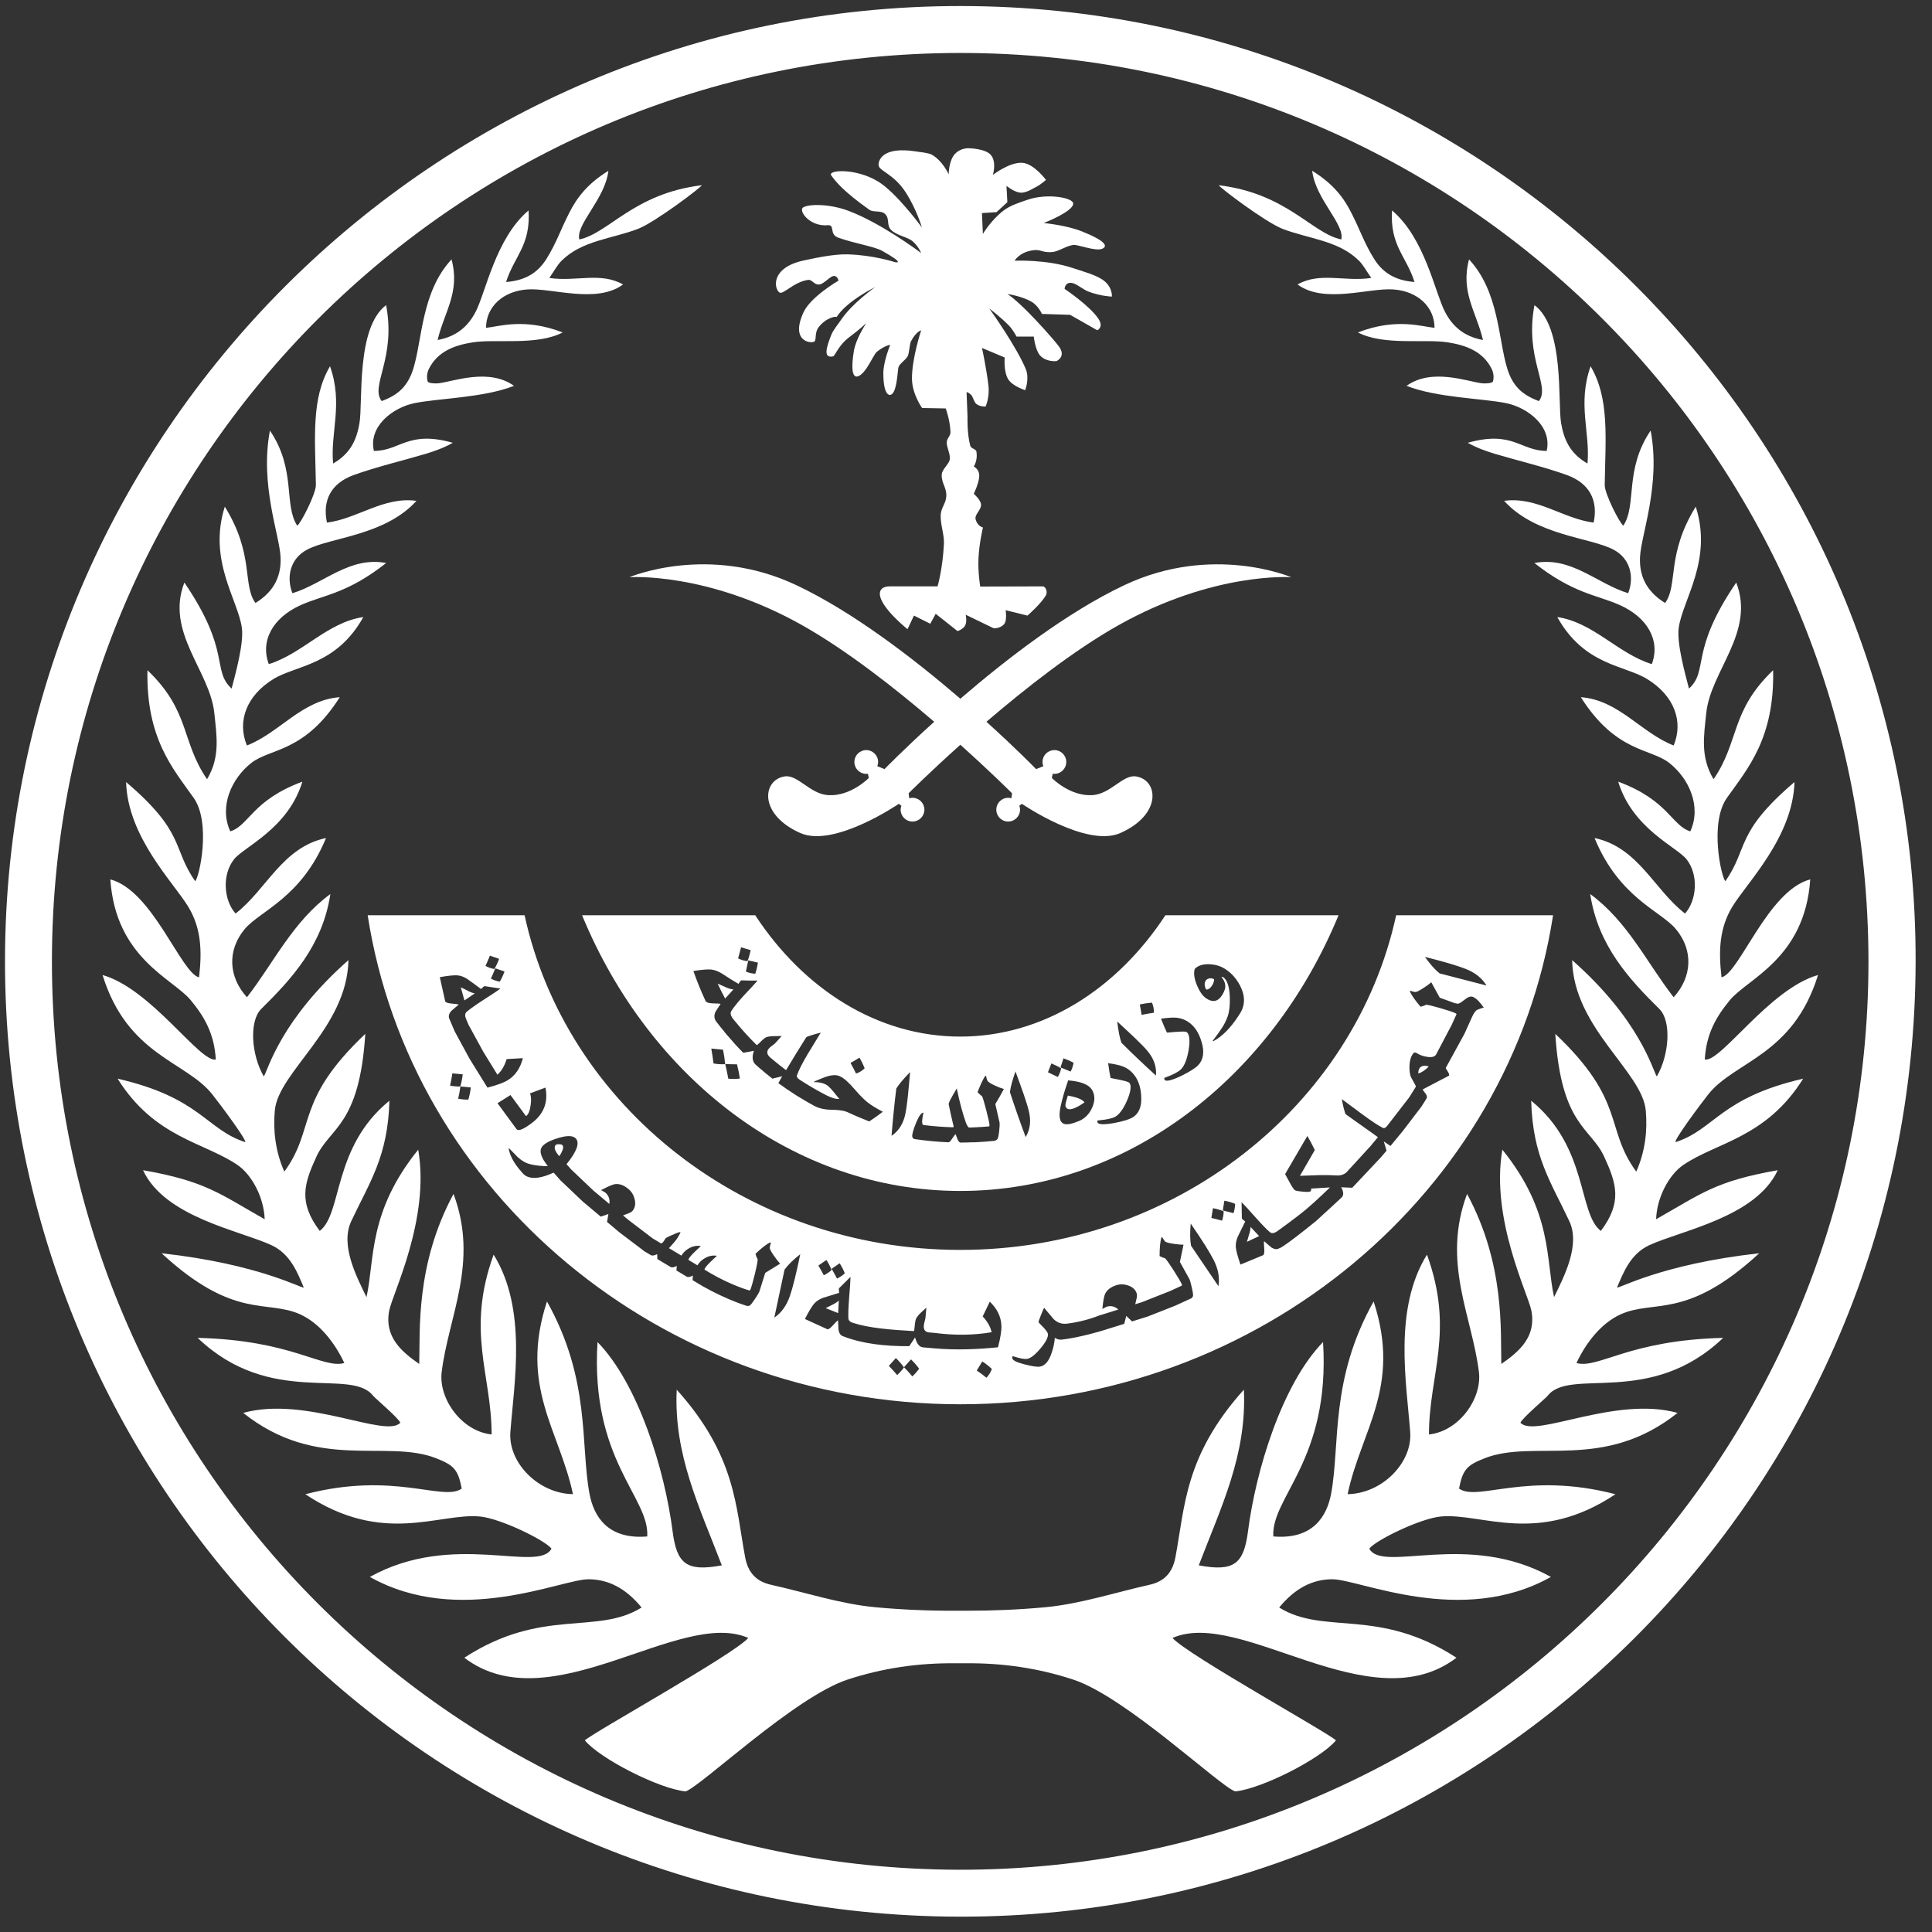 <svg width="80" height="80" viewBox="0 0 80 80" fill="none" xmlns="http://www.w3.org/2000/svg">
<rect x="0" y="0" width="80" height="80" fill="#333333" stroke="none"/>
<path d="M39.811 0.25C17.998 0.222 0.214 17.981 0.207 39.797C0.2 61.638 17.866 79.326 39.73 79.365C61.556 79.403 79.271 61.713 79.322 39.828C79.374 18.037 61.644 0.278 39.811 0.25ZM39.734 77.422C18.954 77.391 2.138 60.556 2.15 39.791C2.161 19.016 18.991 2.196 39.765 2.193C60.541 2.193 77.349 19 77.369 39.791C77.389 60.532 60.468 77.453 39.734 77.422Z" fill="white"/>
<path d="M70.739 45.312C71.827 43.94 74.248 43.71 75.281 40.373C73.266 40.945 71.258 43.998 70.591 43.873C70.654 42.801 71.064 42.103 71.625 41.42C72.358 40.523 74.737 39.693 74.958 36.414C73.207 36.87 72.03 40.298 71.285 40.469C71.148 39.316 71.215 38.403 71.729 37.55C72.338 36.544 74.237 34.672 74.306 32.383C71.834 34.488 72.412 35.101 71.445 36.488C71.27 36.321 70.778 34.067 71.508 33.038C72.37 31.822 73.48 30.574 73.422 27.752C71.64 29.456 72.037 30.691 70.954 32.266C70.396 31.334 70.559 30.457 70.65 29.545C70.825 27.779 72.693 26.188 71.894 24.122C69.941 26.983 70.771 27.744 69.937 28.513C69.77 27.877 69.425 26.629 69.512 26.001C69.668 24.84 70.927 23.202 70.218 20.98C68.987 22.965 69.497 24.224 68.948 24.968C68.125 24.461 67.875 23.787 67.91 23.061C67.953 22.14 68.775 20.075 68.35 17.829C67.251 19.451 67.789 20.902 67.219 21.767C67.072 21.674 66.439 20.441 66.448 20.079C66.478 18.126 66.651 16.5 65.863 15.166C65.31 16.729 65.854 17.907 65.734 19.193C64.982 18.764 64.752 18.159 64.642 17.52C64.495 16.655 64.79 13.571 63.539 12.635C63.119 14.846 64.213 15.977 63.723 16.608C63.036 16.354 62.639 15.996 62.41 15.255C62.039 14.05 62.074 12.078 60.83 10.741C60.468 12.098 61.127 12.901 61.407 14.078C60.581 13.931 60.124 13.47 59.836 12.917C59.419 12.121 59.001 9.856 57.64 8.714C57.551 10.173 58.232 10.604 58.572 11.677C57.688 11.61 57.211 11.222 56.892 10.71C56.476 10.036 56.327 9.54 55.965 8.831C55.646 8.192 55.213 7.615 54.335 7.073C54.472 8.246 55.692 9.284 55.54 9.915C54.32 9.661 53.282 8.008 50.468 7.67C50.468 7.739 52.382 9.191 53.104 9.475C54.183 9.891 55.423 9.954 56.27 10.793C56.456 10.979 56.582 11.226 56.781 11.51C55.669 11.674 54.657 11.252 53.728 11.779C54.827 12.593 56.684 11.911 57.693 11.985C58.703 12.054 59.401 12.71 59.401 13.575C58.874 13.525 57.81 13.151 56.228 13.766C57.307 14.323 58.976 14.024 59.951 14.176C60.684 14.293 61.397 14.535 61.767 15.275C61.846 15.427 61.869 15.645 61.818 15.797C61.794 15.867 61.517 15.89 61.362 15.871C60.754 15.797 59.284 15.227 58.243 15.977C59.511 16.475 61.377 16.491 62.368 16.694C63.261 16.878 64.278 17.654 64.045 18.671C62.957 18.675 62.649 17.808 60.777 18.335C61.148 18.545 61.533 18.682 61.923 18.799C62.91 19.091 63.919 19.325 64.886 19.672C65.818 20.012 66.184 20.721 65.989 21.64C64.722 21.48 63.647 20.552 62.282 20.739C63.595 22.185 65.84 22.247 66.811 22.759C67.517 23.133 67.676 23.897 67.42 24.564C66.126 24.17 65.062 23.023 63.536 23.313C65.147 24.583 66.124 24.631 67.065 25.051C68.23 25.569 68.761 26.533 68.398 27.5C66.991 27.064 65.984 25.773 64.484 25.551C65.602 27.563 67.283 27.543 68.211 28.121C69.318 28.804 69.719 29.864 69.303 30.869C67.951 30.343 67.03 28.986 65.459 28.869C66.909 31.162 68.343 30.982 69.115 31.587C69.945 32.237 70.463 33.399 69.992 34.425C69.212 34.183 69.088 33.138 67.006 32.367C67.602 34.324 69.435 35.065 69.841 35.587C70.339 36.222 70.265 37.275 69.774 37.828C68.491 36.838 67.84 35.084 66.027 34.701C67.045 37.173 68.749 37.711 69.384 38.459C70.136 39.352 70.062 40.463 69.302 41.294C68.19 39.863 67.403 38.162 65.847 37.02C66.17 39.161 67.473 40.557 68.712 41.78C69.215 42.278 69.126 43.678 68.604 44.575C68.42 44.274 67.902 42.228 65.099 39.757C65.154 42.568 68.012 44.384 68.148 45.988C68.218 46.787 68.137 47.656 67.754 48.514C66.432 46.709 67.353 45.606 64.401 42.81C64.644 46.627 65.871 46.678 66.428 47.901C66.939 49.013 67.18 49.785 66.287 50.97C65.336 50.241 65.769 47.504 63.403 45.578C63.465 47.89 64.218 48.939 64.982 50.565C65.442 51.547 64.783 52.825 64.351 53.711C64.004 52.144 64.293 50.183 62.21 47.606C61.712 50.467 63.279 53.575 63.411 54.272C63.621 55.36 62.897 55.972 62.167 56.479C62.128 55.118 62.327 52.365 60.748 49.438C59.688 52.268 60.958 54.502 61.24 56.821C61.368 57.92 60.414 59.266 59.17 59.398C59.17 56.915 60.242 55.133 59.088 51.952C57.688 54.206 58.242 57.277 58.394 59.301C58.487 60.575 57.224 61.847 55.802 61.87C56.359 59.231 58.036 57.419 56.879 53.891C55.065 57.126 55.498 59.789 55.121 61.84C54.954 62.752 54.392 63.762 52.726 63.621C52.625 61.996 55.089 60.464 54.785 55.571C53.093 57.309 52.002 60.869 51.678 63.403C51.502 64.755 51.108 65.091 49.638 64.818C50.559 62.408 51.634 60.241 51.506 57.543C49.046 60.28 49.066 62.4 48.672 64.482C48.55 65.126 48.208 65.488 47.592 65.624C46.158 65.945 44.738 66.415 43.284 66.552C42.181 66.654 41.078 66.7 39.982 66.697H39.546C38.45 66.701 37.346 66.654 36.243 66.552C34.789 66.415 33.37 65.943 31.935 65.624C31.319 65.488 30.975 65.126 30.855 64.482C30.461 62.4 30.481 60.28 28.021 57.543C27.893 60.241 28.968 62.408 29.889 64.818C28.419 65.091 28.025 64.755 27.85 63.403C27.527 60.869 26.434 57.309 24.742 55.571C24.439 60.464 26.902 61.996 26.801 63.621C25.136 63.762 24.575 62.752 24.407 61.84C24.028 59.789 24.461 57.126 22.649 53.891C21.491 57.419 23.167 59.232 23.725 61.87C22.302 61.847 21.04 60.577 21.133 59.301C21.285 57.277 21.84 54.206 20.44 51.952C19.286 55.133 20.357 56.915 20.357 59.398C19.114 59.266 18.158 57.92 18.288 56.821C18.569 54.502 19.839 52.268 18.779 49.438C17.2 52.365 17.399 55.118 17.36 56.479C16.631 55.972 15.906 55.36 16.116 54.272C16.248 53.575 17.815 50.467 17.317 47.606C15.235 50.183 15.523 52.144 15.176 53.711C14.743 52.827 14.084 51.548 14.545 50.565C15.31 48.939 16.062 47.89 16.125 45.578C13.758 47.504 14.191 50.241 13.24 50.97C12.347 49.785 12.589 49.013 13.099 47.901C13.656 46.677 14.885 46.627 15.126 42.81C12.174 45.606 13.095 46.709 11.773 48.514C11.392 47.656 11.309 46.787 11.379 45.988C11.515 44.386 14.374 42.568 14.428 39.757C11.626 42.23 11.106 44.276 10.924 44.575C10.401 43.678 10.312 42.278 10.815 41.78C12.055 40.555 13.357 39.16 13.68 37.02C12.124 38.162 11.337 39.862 10.226 41.294C9.465 40.463 9.391 39.352 10.143 38.459C10.779 37.711 12.482 37.172 13.5 34.701C11.688 35.083 11.036 36.838 9.754 37.828C9.262 37.275 9.188 36.222 9.687 35.587C10.092 35.065 11.925 34.324 12.521 32.367C10.439 33.138 10.315 34.183 9.535 34.425C9.063 33.4 9.582 32.239 10.412 31.587C11.184 30.982 12.619 31.162 14.069 28.869C12.498 28.986 11.577 30.343 10.224 30.869C9.808 29.864 10.209 28.804 11.316 28.121C12.244 27.544 13.924 27.564 15.044 25.551C13.542 25.774 12.537 27.064 11.13 27.5C10.768 26.533 11.297 25.571 12.463 25.051C13.403 24.631 14.381 24.583 15.991 23.313C14.467 23.025 13.403 24.171 12.107 24.564C11.85 23.897 12.01 23.133 12.716 22.759C13.687 22.247 15.932 22.186 17.246 20.739C15.881 20.552 14.806 21.48 13.538 21.64C13.343 20.72 13.709 20.011 14.641 19.672C15.608 19.325 16.618 19.091 17.604 18.799C17.994 18.682 18.38 18.545 18.75 18.335C16.879 17.808 16.57 18.675 15.482 18.671C15.248 17.652 16.267 16.877 17.159 16.694C18.15 16.491 20.018 16.475 21.284 15.977C20.243 15.229 18.772 15.797 18.165 15.871C18.009 15.89 17.732 15.867 17.71 15.797C17.659 15.645 17.682 15.427 17.76 15.275C18.13 14.534 18.843 14.293 19.576 14.176C20.551 14.024 22.22 14.323 23.299 13.766C21.717 13.151 20.653 13.524 20.126 13.575C20.126 12.71 20.824 12.054 21.834 11.985C22.844 11.911 24.699 12.593 25.799 11.779C24.872 11.252 23.858 11.673 22.746 11.51C22.945 11.226 23.069 10.979 23.257 10.793C24.103 9.954 25.343 9.891 26.423 9.475C27.145 9.191 29.059 7.739 29.059 7.67C26.244 8.009 25.207 9.661 23.987 9.915C23.835 9.284 25.056 8.246 25.192 7.073C24.315 7.615 23.883 8.192 23.562 8.831C23.2 9.54 23.051 10.036 22.635 10.71C22.314 11.222 21.84 11.611 20.955 11.677C21.295 10.604 21.976 10.173 21.887 8.714C20.526 9.856 20.11 12.121 19.692 12.917C19.403 13.47 18.947 13.931 18.12 14.078C18.402 12.901 19.061 12.098 18.697 10.741C17.453 12.078 17.488 14.05 17.118 15.255C16.888 15.996 16.489 16.354 15.804 16.608C15.312 15.977 16.409 14.846 15.988 12.635C14.737 13.571 15.033 16.655 14.885 17.52C14.776 18.159 14.545 18.764 13.793 19.193C13.672 17.906 14.218 16.729 13.665 15.166C12.878 16.499 13.049 18.125 13.08 20.079C13.088 20.441 12.456 21.674 12.308 21.767C11.738 20.902 12.277 19.451 11.177 17.829C10.752 20.075 11.574 22.142 11.617 23.061C11.652 23.787 11.403 24.461 10.579 24.968C10.029 24.223 10.54 22.963 9.309 20.98C8.6 23.202 9.859 24.84 10.015 26.001C10.102 26.629 9.758 27.876 9.591 28.513C8.756 27.745 9.586 26.985 7.634 24.122C6.834 26.188 8.702 27.779 8.877 29.545C8.967 30.457 9.131 31.334 8.574 32.266C7.49 30.691 7.887 29.456 6.106 27.752C6.047 30.574 7.159 31.822 8.019 33.038C8.748 34.067 8.258 36.321 8.082 36.488C7.115 35.101 7.692 34.488 5.221 32.383C5.291 34.672 7.189 36.542 7.798 37.55C8.312 38.403 8.379 39.316 8.242 40.469C7.497 40.298 6.32 36.871 4.569 36.414C4.792 39.693 7.17 40.523 7.902 41.42C8.464 42.103 8.873 42.801 8.936 43.873C8.269 43.998 6.262 40.945 4.246 40.373C5.28 43.71 7.7 43.94 8.788 45.312C9.104 45.709 10.231 47.219 10.153 47.293C8.535 46.77 8.305 45.453 4.87 44.666C6.406 47.121 8.453 47.293 9.837 48.241C10.429 48.647 10.929 49.583 10.96 50.486C9.096 49.434 8.519 48.911 5.923 48.456C6.827 50.404 9.919 50.948 11.248 51.563C12.02 51.925 12.316 52.686 12.577 53.31C12.53 53.384 10.752 52.343 6.691 51.895C9.708 54.682 11.045 53.793 12.438 54.428C13.218 54.788 13.844 55.564 14.258 56.44C13.337 56.689 12.098 55.492 8.184 55.399C11.209 58.292 14.523 56.604 15.45 57.796C15.524 57.89 16.495 58.713 16.577 58.911C15.981 59.574 12.667 57.784 10.071 58.505C13.14 60.946 15.981 59.574 18.051 60.38C18.776 60.664 18.967 60.836 19.119 61.639C18.348 62.19 16.324 60.911 12.644 61.873C15.856 64.014 18.164 62.641 19.864 62.794C20.727 62.872 22.589 63.788 22.835 64.127C22.285 65.152 18.765 63.379 15.315 65.297C19.019 67.375 23.234 65.394 24.367 65.394C25.178 65.394 25.911 65.761 26.567 66.564C24.699 67.726 22.462 66.541 19.226 68.643C22.785 71.356 28.138 66.577 30.985 67.824C30.381 68.513 24.553 71.742 24.217 72.065C24.845 72.825 27.293 74.072 28.389 74.178C29.02 73.975 32.911 70.264 35.098 69.547C36.561 69.067 38.045 68.857 39.55 68.873H39.986C41.49 68.857 42.976 69.067 44.437 69.547C46.624 70.264 50.516 73.976 51.147 74.178C52.242 74.072 54.69 72.825 55.319 72.065C54.983 71.742 49.155 68.513 48.55 67.824C51.396 66.576 56.749 71.356 60.309 68.643C57.074 66.541 54.835 67.726 52.969 66.564C53.623 65.761 54.356 65.394 55.168 65.394C56.302 65.394 60.517 67.375 64.22 65.297C60.77 63.379 57.25 65.152 56.7 64.127C56.945 63.787 58.809 62.872 59.671 62.794C61.37 62.642 63.678 64.014 66.892 61.873C63.212 60.911 61.188 62.19 60.416 61.639C60.568 60.836 60.759 60.664 61.485 60.38C63.555 59.574 66.397 60.946 69.465 58.505C66.868 57.784 63.555 59.574 62.958 58.911C63.041 58.712 64.011 57.89 64.085 57.796C65.013 56.604 68.326 58.291 71.352 55.399C67.438 55.492 66.198 56.689 65.278 56.44C65.691 55.562 66.318 54.786 67.098 54.428C68.49 53.793 69.827 54.682 72.845 51.895C68.783 52.343 67.005 53.384 66.959 53.31C67.221 52.686 67.516 51.925 68.287 51.563C69.616 50.948 72.709 50.406 73.612 48.456C71.016 48.911 70.439 49.435 68.576 50.486C68.606 49.583 69.107 48.647 69.698 48.241C71.083 47.294 73.129 47.123 74.665 44.666C71.231 45.453 71.001 46.77 69.382 47.293C69.297 47.219 70.424 45.71 70.739 45.312Z" fill="white"/>
<path d="M44.382 11.716C44.593 11.747 44.839 11.995 45.101 12.086C45.618 12.272 46.04 12.281 46.04 12.281C46.04 12.281 46.081 11.912 45.705 11.618C45.409 11.389 44.796 11.224 44.421 11.099C43.346 10.735 42.014 10.795 42.014 10.795C42.014 10.795 42.195 10.461 42.733 10.369C43.109 10.303 43.109 10.466 43.556 10.439C43.828 10.422 44.143 10.18 44.445 10.142C44.633 10.117 45.363 10.422 45.645 10.299C45.868 10.202 45.813 9.985 44.792 9.578C44.14 9.32 43.218 9.235 43.218 9.235C43.218 9.235 44.453 8.757 44.439 8.426C44.429 8.182 43.364 7.993 42.556 8.269C42.208 8.39 41.819 8.507 41.527 8.739C41.014 9.145 40.699 9.688 40.699 9.688L40.66 8.823L41.264 8.784L41.713 8.372L41.676 7.695C41.676 7.695 41.972 7.945 42.241 7.977C42.406 7.998 42.636 7.883 42.636 7.883C42.636 7.883 42.736 7.831 42.946 7.718C43.085 7.645 43.312 7.45 43.312 7.45C43.312 7.45 42.817 6.777 42.336 6.742C41.805 6.703 41.112 7.243 41.112 7.243C41.112 7.243 41.282 6.703 41.025 6.413C40.794 6.151 40.133 6.14 40.133 6.14C40.133 6.14 39.808 6.105 39.553 6.363C39.284 6.636 39.282 7.218 39.282 7.218C39.282 7.218 39.031 6.647 38.572 6.399C38.443 6.33 38.071 6.292 37.921 6.27C36.543 6.054 36.372 6.64 36.379 6.831C36.39 7.09 37.007 7.179 37.524 7.997C37.936 8.646 38.155 9.351 38.175 9.42C38.113 9.334 37.102 7.965 36.354 7.512C35.412 6.947 34.269 7.039 34.417 7.257C34.589 7.509 34.933 7.931 35.997 8.685C36.167 8.806 36.468 8.703 36.635 8.848C36.859 9.043 36.694 9.305 36.89 9.511C37.121 9.756 37.585 9.808 37.799 9.998C38.031 10.207 38.131 10.446 38.141 10.476C38.092 10.439 36.497 9.241 35.129 8.728C34.327 8.429 33.493 8.448 33.26 8.586C33.043 8.716 33.525 9.395 34.276 9.326C34.589 9.295 34.32 9.703 34.711 9.842C35.405 10.086 36.205 10.206 36.526 10.386C37.553 10.961 37.064 10.857 37.064 10.857C37.064 10.857 36.171 10.56 35.093 10.532C34.476 10.515 33.621 10.716 33.286 10.784C31.927 11.077 32.041 11.921 32.267 12.106C32.416 12.231 32.853 11.68 33.454 11.591C33.638 11.563 33.691 11.794 33.917 11.781C34.094 11.772 34.351 11.467 34.493 11.433C34.677 11.391 34.72 11.621 34.72 11.621C34.72 11.621 33.572 12.284 33.273 12.929C32.721 14.123 33.555 14.237 33.718 14.144C33.819 14.085 33.718 13.781 33.897 13.55C34.225 13.126 34.674 13.077 34.636 13.138C35.03 12.503 36.102 11.956 36.234 11.89C36.122 11.974 35.282 12.585 34.859 13.198C34.699 13.435 34.504 13.658 34.419 13.872C34.231 14.357 34.066 14.844 34.491 14.758C34.585 14.74 34.7 14.305 35.189 13.944C35.576 13.658 35.831 13.415 35.869 13.383C35.82 13.456 35.44 14.042 35.359 14.524C35.125 15.929 35.579 15.7 35.893 15.232C36.062 14.977 36.221 14.635 36.312 14.564C36.639 14.303 36.863 14.279 36.863 14.279C36.863 14.279 36.577 14.966 36.577 15.459C36.577 16.41 36.866 16.485 37.008 16.223C37.161 15.938 37.171 15.257 37.212 15.18C37.291 15.027 37.492 14.908 37.582 14.758C37.652 14.637 37.663 14.236 37.724 14.126C37.941 13.72 38.144 13.678 38.144 13.678C38.144 13.678 37.752 14.85 37.763 15.695C37.77 16.319 38.181 16.895 38.181 16.895L39.16 16.913C39.16 16.913 39.339 17.386 39.357 17.892C39.361 18.063 39.194 18.15 39.203 18.345C39.213 18.558 39.343 18.778 39.332 18.994C39.322 19.203 39.01 19.42 38.996 19.643C38.972 20.005 39.202 20.176 39.184 20.549C39.17 20.839 38.978 21.009 38.954 21.299C38.926 21.683 39.105 22.146 39.087 22.506C39.033 23.58 38.822 24.28 38.822 24.28H36.847C36.546 24.28 36.432 24.416 36.432 24.586C36.432 25.14 37.579 26.054 37.579 26.054L37.844 25.49L38.521 25.828L38.745 25.416L39.648 26.131C39.648 26.131 39.882 26.064 39.968 25.894C40.052 25.724 39.986 25.454 39.986 25.454L41.152 26.018C41.152 26.018 41.463 26.025 41.598 25.815C41.702 25.657 41.642 25.267 41.642 25.267L42.545 25.491C42.545 25.491 43.111 25 43.31 24.647C43.389 24.508 43.296 24.281 43.181 24.281C42.745 24.281 40.589 24.288 40.589 24.288C40.589 24.288 40.489 23.706 40.517 23.11C40.548 22.484 40.702 21.841 40.702 21.841C40.702 21.841 40.479 21.803 40.398 21.506C40.346 21.303 40.628 21.123 40.623 20.902C40.617 20.698 40.322 20.446 40.322 20.446C40.322 20.446 40.549 19.987 40.549 19.693C40.549 19.424 40.322 19.317 40.322 19.317C40.322 19.317 40.492 19.069 40.433 18.707C40.415 18.579 40.211 18.591 40.174 18.449C40.038 17.934 40.063 17.259 40.063 17.259L40.024 16.233C40.024 16.233 40.149 16.265 40.233 16.377C40.307 16.477 40.33 16.649 40.436 16.733C40.589 16.849 40.812 16.833 40.812 16.833C40.812 16.833 40.989 16.45 40.928 15.954C40.842 15.233 40.662 14.408 40.662 14.408L41.603 14.803C41.603 14.803 41.548 15.374 41.745 15.7C41.924 15.992 42.45 16.156 42.45 16.156C42.45 16.156 42.645 15.676 42.468 15.264C42.074 14.333 41.031 12.866 40.965 12.776C40.993 12.794 41.446 13.139 41.768 13.471C41.96 13.667 42.092 13.938 42.092 13.938H42.807C42.807 13.938 42.865 14.502 43.073 14.726C43.331 15.002 43.746 14.953 43.746 14.953C43.746 14.953 44.158 14.772 43.854 14.355C43.613 14.027 42.92 13.27 42.537 12.89C42 12.354 41.745 12.192 41.716 12.174C41.762 12.178 42.319 12.268 42.704 12.489C43 12.66 43.144 12.999 43.144 12.999L44.31 13.036L45.437 13.676C45.437 13.676 45.715 13.553 45.483 13.201C45.123 12.656 44.083 11.963 44.083 11.963C44.083 11.963 44.091 11.674 44.382 11.716Z" fill="white"/>
<path d="M53.467 23.901C53.467 23.901 50.212 22.505 46.561 24.228C44.2 25.341 41.678 27.287 39.766 28.933C37.853 27.287 35.329 25.341 32.97 24.228C29.32 22.505 26.062 23.901 26.062 23.901C26.062 23.901 29.269 23.667 33.223 25.893C35.066 26.932 37.068 28.503 38.683 29.887C37.428 31.021 36.626 31.847 36.626 31.847L36.327 31.726C36.347 31.673 36.361 31.612 36.361 31.552C36.361 31.28 36.141 31.06 35.87 31.06C35.598 31.06 35.378 31.28 35.378 31.552C35.378 31.823 35.598 32.044 35.87 32.044C35.893 32.044 35.916 32.039 35.937 32.037L35.976 32.214C35.976 32.214 35.226 32.985 34.29 32.925C33.53 32.874 33.031 32.057 32.48 32.151C31.562 32.307 31.413 33.725 33.133 34.492C34.539 35.12 37.217 33.285 37.217 33.285L37.324 33.364C37.306 33.416 37.293 33.468 37.293 33.527C37.293 33.798 37.513 34.019 37.785 34.019C38.056 34.019 38.277 33.798 38.277 33.527C38.277 33.255 38.056 33.035 37.785 33.035C37.739 33.035 37.694 33.042 37.65 33.056L37.625 32.847C37.625 32.847 38.479 31.992 39.766 30.839C41.053 31.993 41.906 32.847 41.906 32.847L41.879 33.056C41.837 33.042 41.792 33.035 41.746 33.035C41.475 33.035 41.255 33.255 41.255 33.527C41.255 33.798 41.475 34.019 41.746 34.019C42.018 34.019 42.238 33.798 42.238 33.527C42.238 33.468 42.227 33.416 42.207 33.364L42.315 33.285C42.315 33.285 44.99 35.12 46.396 34.492C48.119 33.725 47.968 32.305 47.049 32.151C46.499 32.057 46.002 32.874 45.238 32.925C44.304 32.985 43.554 32.214 43.554 32.214L43.593 32.037C43.614 32.039 43.638 32.044 43.66 32.044C43.932 32.044 44.152 31.823 44.152 31.552C44.152 31.28 43.932 31.06 43.66 31.06C43.388 31.06 43.168 31.28 43.168 31.552C43.168 31.612 43.182 31.673 43.203 31.726L42.904 31.847C42.904 31.847 42.101 31.021 40.846 29.887C42.462 28.503 44.464 26.93 46.306 25.893C50.26 23.667 53.467 23.901 53.467 23.901Z" fill="white"/>
<path d="M49.915 40.622C49.886 40.672 49.876 40.732 49.887 40.805C49.897 40.877 49.918 40.933 49.949 40.975C50.028 40.979 50.102 40.933 50.171 40.833C50.183 40.817 50.192 40.803 50.201 40.789C50.251 40.704 50.275 40.624 50.272 40.548C50.212 40.514 50.148 40.502 50.081 40.512C50.004 40.526 49.95 40.562 49.915 40.622Z" fill="white"/>
<path d="M30.059 40.882C29.944 40.83 29.83 40.78 29.717 40.731C29.814 40.94 29.917 41.147 30.026 41.347C30.14 41.22 30.254 41.094 30.37 40.97C30.278 40.963 30.175 40.935 30.059 40.882Z" fill="white"/>
<path d="M44.216 45.365C44.194 45.44 44.173 45.517 44.15 45.595C44.118 45.704 44.108 45.779 44.125 45.822C44.171 45.942 44.294 45.966 44.493 45.885C44.623 45.832 44.762 45.751 44.908 45.644C44.804 45.513 44.57 45.429 44.216 45.365Z" fill="white"/>
<path d="M48.257 37.898C46.25 40.962 43.188 42.923 39.764 42.923C36.341 42.923 33.278 40.961 31.272 37.898H24.102C26.884 44.642 32.86 49.315 39.764 49.315C46.669 49.315 52.644 44.642 55.427 37.898H48.257ZM47.7 41.517C47.76 41.652 47.786 41.792 47.778 41.936C47.65 41.951 47.481 41.983 47.272 42.024C47.25 41.879 47.223 41.735 47.195 41.593C47.36 41.557 47.527 41.531 47.7 41.517ZM44.036 43.823C44.187 43.876 44.326 43.936 44.453 44.004C44.436 44.127 44.396 44.249 44.333 44.371C44.216 44.321 44.074 44.265 43.912 44.198C43.957 44.073 43.997 43.949 44.036 43.823ZM35.589 43.795C35.671 43.935 35.742 44.081 35.803 44.237C35.699 44.339 35.58 44.411 35.447 44.454C35.395 44.34 35.317 44.194 35.218 44.014C35.343 43.944 35.467 43.871 35.589 43.795ZM31.385 39.861C31.358 40.025 31.322 40.178 31.275 40.319C31.148 40.315 31.019 40.285 30.885 40.232C30.914 40.103 30.946 39.948 30.984 39.767C31.119 39.801 31.253 39.833 31.385 39.861ZM30.687 39.223C30.819 39.267 30.952 39.307 31.084 39.345C31.049 39.51 31.006 39.661 30.952 39.801C30.825 39.787 30.695 39.749 30.564 39.686C30.601 39.557 30.64 39.402 30.687 39.223ZM29.546 44.036C29.516 43.804 29.485 43.599 29.453 43.419C29.616 43.437 29.779 43.453 29.939 43.465C29.981 43.671 30.01 43.871 30.027 44.064C29.883 44.075 29.723 44.067 29.546 44.036ZM30.158 44.666C30.113 44.438 30.073 44.236 30.031 44.06C30.194 44.067 30.356 44.071 30.517 44.071C30.57 44.272 30.61 44.468 30.637 44.659C30.495 44.68 30.335 44.683 30.158 44.666ZM35.995 46.436C35.419 46.212 35.116 46.059 35.063 46.039C34.921 45.982 34.712 45.957 34.43 45.953C34.147 45.949 33.907 45.893 33.722 45.794C33.505 45.677 33.29 45.552 33.079 45.421L33.077 45.422C33.052 45.407 33.029 45.39 33.003 45.375C32.974 45.357 32.945 45.34 32.917 45.322L32.918 45.321C32.686 45.172 32.455 45.017 32.23 44.851C32.283 44.755 32.336 44.66 32.389 44.566C32.255 44.6 32.119 44.634 31.982 44.664C31.907 44.606 31.832 44.543 31.758 44.483L31.757 44.485C31.736 44.468 31.716 44.45 31.697 44.433C31.668 44.41 31.637 44.386 31.608 44.362C31.608 44.361 31.609 44.361 31.609 44.359C31.503 44.27 31.397 44.183 31.294 44.089C31.154 43.964 31.127 43.767 31.219 43.511C31.073 43.542 30.924 43.568 30.775 43.593C30.549 43.365 30.332 43.124 30.122 42.876C30.12 42.876 30.12 42.877 30.119 42.877C30.101 42.857 30.084 42.833 30.066 42.811C30.041 42.781 30.016 42.754 29.991 42.723C29.992 42.721 29.993 42.721 29.993 42.72C29.881 42.584 29.769 42.447 29.66 42.304C29.569 42.182 29.557 42.044 29.627 41.895C29.695 41.785 29.766 41.678 29.839 41.572C29.805 41.557 29.694 41.55 29.503 41.547C29.349 41.54 29.255 41.51 29.223 41.459C29.22 41.455 29.218 41.451 29.216 41.448C29.029 41.047 28.861 40.633 28.712 40.207C29.055 40.154 29.298 40.132 29.446 40.146C29.594 40.161 29.748 40.221 29.911 40.323C30.133 40.471 30.356 40.61 30.58 40.741C30.613 40.682 30.649 40.635 30.687 40.594C30.917 40.604 31.144 40.607 31.37 40.603C31.285 40.707 31.088 40.915 30.787 41.237C30.531 41.517 30.363 41.731 30.275 41.876C30.229 41.958 30.259 42.071 30.371 42.209C30.413 42.26 30.456 42.312 30.498 42.362C30.762 42.682 31.04 42.986 31.329 43.27C31.342 43.283 31.385 43.249 31.459 43.174C31.588 43.04 31.68 42.965 31.735 42.947C31.818 42.919 31.922 42.905 32.048 42.904C32.154 42.905 32.26 42.903 32.367 42.898C32.283 42.993 32.198 43.086 32.115 43.181C32.09 43.209 32.047 43.245 31.982 43.291C31.918 43.337 31.874 43.375 31.849 43.403C31.733 43.531 31.747 43.662 31.896 43.79C31.943 43.83 31.992 43.871 32.039 43.91C32.207 44.049 32.377 44.184 32.549 44.313C32.821 43.857 33.099 43.403 33.384 42.953C33.399 42.932 33.496 42.898 33.671 42.845C33.834 42.798 33.938 42.767 33.985 42.762C33.807 43.053 33.629 43.346 33.45 43.639C33.217 44.032 33.068 44.329 33.002 44.525C32.978 44.582 33.017 44.645 33.119 44.713C33.179 44.752 33.239 44.79 33.3 44.828C33.595 45.014 33.898 45.188 34.207 45.347C34.437 45.465 34.62 45.516 34.756 45.506C34.666 45.399 34.58 45.293 34.499 45.19C34.381 45.048 34.289 44.957 34.217 44.918C34.139 44.876 34.056 44.847 33.967 44.828C33.889 44.814 33.809 44.808 33.722 44.809C33.715 44.809 33.71 44.808 33.707 44.807C33.705 44.807 33.705 44.805 33.704 44.805C33.703 44.802 33.703 44.8 33.704 44.798C33.707 44.794 33.712 44.79 33.719 44.786C33.726 44.782 33.736 44.776 33.746 44.77C33.984 44.669 34.155 44.599 34.263 44.568C34.48 44.504 34.655 44.504 34.793 44.573C34.967 44.659 35.154 44.832 35.376 45.091C35.657 45.417 35.86 45.603 35.951 45.666C36.075 45.761 36.274 45.889 36.557 46.036C36.374 46.174 36.188 46.308 35.995 46.436ZM37.494 46.102C37.413 46.506 37.229 46.821 36.917 47.032C36.968 46.376 37.033 45.723 37.114 45.073C37.238 44.873 37.434 44.651 37.685 44.392C37.617 45.181 37.564 45.752 37.494 46.102ZM41.384 46.459C41.387 46.465 41.39 46.474 41.391 46.485C41.398 46.544 41.394 46.654 41.376 46.819C41.354 47.016 41.327 47.133 41.299 47.172C41.292 47.183 41.26 47.205 41.203 47.237C40.965 47.262 40.725 47.28 40.486 47.293V47.294C40.465 47.296 40.444 47.294 40.425 47.296C40.383 47.297 40.343 47.301 40.301 47.303C40.301 47.301 40.301 47.3 40.301 47.298C40.121 47.305 39.941 47.312 39.76 47.311C39.716 47.296 39.677 47.245 39.643 47.159C39.618 47.091 39.594 47.025 39.568 46.96C39.551 46.974 39.504 47.039 39.422 47.154C39.361 47.252 39.309 47.301 39.274 47.3C38.812 47.28 38.351 47.237 37.892 47.17C37.798 47.156 37.759 47.094 37.777 46.984C37.799 46.85 37.856 46.679 37.944 46.468C38.055 46.204 38.151 46.071 38.239 46.073C38.221 46.147 38.206 46.231 38.192 46.329C38.17 46.492 38.188 46.578 38.246 46.585C38.653 46.637 39.061 46.667 39.471 46.679C39.477 46.67 39.483 46.66 39.49 46.652C39.413 46.339 39.344 46.024 39.28 45.709C39.31 45.613 39.363 45.506 39.434 45.386C39.498 45.279 39.558 45.173 39.617 45.07C39.746 45.69 39.879 46.158 39.991 46.474C40.046 46.619 40.094 46.691 40.138 46.69C40.198 46.688 40.256 46.686 40.316 46.683C40.532 46.674 40.746 46.66 40.961 46.641C40.971 46.62 40.975 46.601 40.973 46.583C40.964 46.479 40.916 46.273 40.837 45.967C40.759 45.66 40.702 45.467 40.663 45.387C40.603 45.35 40.542 45.295 40.478 45.224C40.602 44.91 40.705 44.681 40.802 44.542C40.813 44.55 40.824 44.559 40.836 44.566C40.847 44.639 40.863 44.701 40.886 44.747C40.908 44.793 41.008 44.864 41.195 44.95C41.338 45.018 41.464 45.064 41.568 45.092C41.458 45.303 41.341 45.51 41.214 45.716C41.27 45.963 41.326 46.211 41.384 46.459ZM42.471 47.083C42.239 46.467 42.022 45.846 41.819 45.222C41.847 44.989 41.93 44.705 42.049 44.366C42.322 45.112 42.517 45.652 42.6 45.999C42.699 46.399 42.664 46.761 42.471 47.083ZM43.393 44.4C43.443 44.277 43.49 44.156 43.535 44.034C43.683 44.095 43.818 44.162 43.94 44.237C43.917 44.358 43.871 44.478 43.802 44.595C43.688 44.539 43.55 44.475 43.393 44.4ZM45.222 45.869C45.102 46.137 44.913 46.325 44.666 46.424C44.465 46.505 44.318 46.545 44.226 46.55C44.057 46.569 43.95 46.506 43.903 46.367C43.844 46.198 43.879 45.926 43.981 45.549C44.053 45.27 44.137 45 44.23 44.736C44.759 44.78 45.106 44.904 45.241 45.169C45.343 45.368 45.342 45.602 45.222 45.869ZM46.901 46.27C46.779 46.343 46.52 46.431 46.128 46.503C45.712 46.578 45.488 46.562 45.453 46.488C45.452 46.485 45.45 46.482 45.449 46.481C45.435 46.453 45.435 46.425 45.446 46.397C45.47 46.395 45.492 46.392 45.516 46.389C45.836 46.362 46.059 46.308 46.177 46.243C46.34 46.155 46.513 45.929 46.67 45.566C46.826 45.204 46.851 44.963 46.773 44.847C46.732 44.783 46.461 44.729 45.986 44.637C45.956 44.502 45.924 44.295 45.885 44.024C46.154 44.061 46.364 44.105 46.513 44.166C46.702 44.244 46.864 44.369 46.993 44.55C47.147 44.763 47.24 45.045 47.255 45.404C47.282 45.822 47.156 46.117 46.901 46.27ZM47.865 44.536C47.376 44.093 46.9 43.641 46.435 43.177C46.357 42.956 46.305 42.66 46.262 42.298C46.846 42.837 47.268 43.228 47.499 43.5C47.768 43.812 47.899 44.156 47.865 44.536ZM49.613 44.11C49.51 44.216 49.275 44.375 48.906 44.554C48.513 44.741 48.289 44.786 48.237 44.723C48.236 44.72 48.234 44.719 48.232 44.717C48.212 44.694 48.204 44.666 48.209 44.637C48.232 44.628 48.254 44.619 48.276 44.609C48.586 44.496 48.792 44.382 48.893 44.286C49.033 44.155 49.15 43.885 49.218 43.482C49.285 43.079 49.253 42.834 49.148 42.744C49.093 42.692 48.811 42.717 48.321 42.759C48.258 42.634 48.177 42.44 48.074 42.182C48.349 42.143 48.567 42.125 48.729 42.143C48.935 42.166 49.124 42.244 49.296 42.384C49.498 42.55 49.657 42.804 49.758 43.155C49.881 43.56 49.827 43.887 49.613 44.11ZM51.281 42.067C50.945 42.585 50.591 42.925 50.26 43.103C50.25 43.11 50.24 43.114 50.233 43.114C50.23 43.114 50.228 43.114 50.225 43.111C50.224 43.111 50.224 43.11 50.222 43.11C50.221 43.106 50.221 43.102 50.221 43.099C50.221 43.096 50.224 43.089 50.23 43.078C50.375 42.89 50.494 42.721 50.591 42.575C50.689 42.429 50.77 42.266 50.835 42.086C50.899 41.907 50.934 41.643 50.924 41.303C50.914 40.964 50.855 40.721 50.758 40.576C50.718 40.518 50.679 40.48 50.645 40.462C50.623 40.45 50.6 40.447 50.576 40.453C50.673 40.571 50.726 40.681 50.732 40.781C50.753 40.89 50.714 41.031 50.611 41.198C50.439 41.478 50.214 41.521 49.948 41.341C49.796 41.239 49.672 41.057 49.566 40.805C49.452 40.531 49.418 40.306 49.471 40.122C49.597 39.989 49.783 39.925 50.037 39.925C50.25 39.929 50.441 39.969 50.609 40.054C50.899 40.202 51.147 40.441 51.338 40.791C51.565 41.213 51.566 41.617 51.35 41.958C51.328 41.994 51.304 42.031 51.281 42.067Z" fill="white"/>
<path d="M51.727 51.099C51.693 51.208 51.661 51.315 51.633 51.421L52.137 51.183L51.782 50.804C51.781 50.893 51.762 50.991 51.727 51.099Z" fill="white"/>
<path d="M23.283 47.413C23.265 47.392 23.219 47.381 23.144 47.38C23.078 47.378 23.034 47.389 23.012 47.409C23.007 47.413 23.005 47.417 23.003 47.42C22.943 47.494 22.961 47.604 23.059 47.751C23.083 47.783 23.104 47.811 23.124 47.834C23.137 47.849 23.149 47.861 23.162 47.873C23.212 47.803 23.258 47.718 23.296 47.62C23.329 47.53 23.328 47.466 23.293 47.427L23.283 47.413Z" fill="white"/>
<path d="M34.19 54.167L34.706 54.375L34.734 53.852C34.67 53.912 34.588 53.967 34.486 54.016C34.383 54.066 34.284 54.116 34.19 54.167Z" fill="white"/>
<path d="M58.775 44.238L58.771 44.245C58.739 44.312 58.725 44.38 58.727 44.447C58.798 44.433 58.879 44.393 58.97 44.327C59.062 44.262 59.125 44.205 59.158 44.154C58.969 44.107 58.841 44.135 58.775 44.238Z" fill="white"/>
<path d="M19.38 41.031C19.28 40.978 19.181 40.929 19.082 40.885L19.231 41.426L19.659 41.134C19.572 41.117 19.479 41.084 19.38 41.031Z" fill="white"/>
<path d="M57.812 37.898C56.092 45.798 48.654 51.756 39.767 51.756C30.881 51.756 23.443 45.798 21.722 37.898H15.225C16.994 49.339 27.326 58.148 39.767 58.148C52.208 58.148 62.542 49.339 64.309 37.898H57.812ZM60.692 40.121C61.084 40.276 61.37 40.505 61.554 40.809L59.61 40.306C59.423 40.157 59.221 39.929 59.004 39.624C59.791 39.82 60.352 39.986 60.692 40.121ZM34.768 52.31C34.857 52.449 34.928 52.587 34.981 52.725C34.889 52.811 34.782 52.884 34.659 52.942C34.601 52.828 34.526 52.694 34.435 52.538L34.768 52.31ZM34.221 52.173C34.31 52.313 34.381 52.451 34.434 52.589C34.342 52.675 34.234 52.747 34.112 52.807C34.053 52.693 33.978 52.559 33.888 52.403L34.221 52.173ZM20.285 39.572L20.667 39.703C20.611 39.859 20.545 40 20.469 40.125C20.345 40.103 20.224 40.06 20.102 39.997C20.158 39.881 20.218 39.739 20.285 39.572ZM20.891 40.227C20.835 40.383 20.77 40.523 20.693 40.65C20.569 40.628 20.448 40.585 20.327 40.522C20.381 40.407 20.441 40.264 20.509 40.097L20.891 40.227ZM19.393 45.532C19.261 45.535 19.12 45.523 18.971 45.496C19.015 45.305 19.045 45.135 19.065 44.988L19.495 45.028C19.476 45.202 19.441 45.371 19.393 45.532ZM18.637 44.954C18.68 44.763 18.711 44.593 18.73 44.446L19.161 44.486C19.141 44.66 19.107 44.829 19.059 44.99C18.927 44.993 18.786 44.981 18.637 44.954ZM19.439 43.833L18.828 42.708L18.605 42.184C18.559 42.077 18.591 41.964 18.7 41.848C18.796 41.765 18.895 41.681 18.994 41.599C18.967 41.584 18.863 41.568 18.682 41.553C18.537 41.538 18.456 41.51 18.438 41.468L18.434 41.458L18.211 40.462C18.551 40.402 18.792 40.377 18.934 40.387C19.076 40.398 19.217 40.45 19.356 40.542C19.544 40.675 19.731 40.813 19.919 40.953C19.965 40.905 20.011 40.865 20.056 40.833L20.722 40.933C20.614 41.017 20.37 41.178 19.994 41.42C19.671 41.631 19.445 41.791 19.318 41.903C19.25 41.965 19.243 42.064 19.3 42.196L19.4 42.432L20.008 43.545L20.597 44.502C20.768 44.347 20.895 44.131 20.979 43.855L21.651 43.816C21.547 44.227 21.343 44.527 21.041 44.719C20.87 44.828 20.584 44.933 20.185 45.036L19.439 43.833ZM21.139 45.344L21.777 46.213C21.785 46.212 21.792 46.209 21.798 46.204C21.881 46.141 21.94 45.995 21.972 45.765C22.004 45.536 21.994 45.373 21.942 45.277L22.587 45.034C22.706 45.639 22.519 46.127 22.026 46.499C21.672 46.765 21.46 46.85 21.388 46.754L20.6 45.681L21.139 45.344ZM31.453 53.451C31.452 53.459 31.449 53.468 31.445 53.479C31.422 53.534 31.364 53.633 31.27 53.774C31.158 53.942 31.084 54.037 31.045 54.061C31.034 54.069 31 54.075 30.945 54.08C30.945 54.08 30.149 53.852 29.098 53.26L28.677 53.008L28.691 52.818C28.574 52.88 28.489 52.895 28.435 52.863L28.01 52.608L28.024 52.419C27.907 52.48 27.822 52.495 27.767 52.463L27.22 52.135L27.212 51.931C27.092 51.991 27.004 52.005 26.948 51.971L26.684 51.813L25.654 51.033L25.136 50.598C25.15 50.524 25.17 50.414 25.193 50.269C25.125 50.296 25.019 50.332 24.876 50.378L24.131 49.753L23.207 48.875L22.929 48.56C22.924 48.562 22.922 48.563 22.92 48.565L22.915 48.559C22.805 48.611 22.689 48.655 22.569 48.696C22.14 48.831 21.832 48.793 21.646 48.583L21.586 48.514C21.299 48.191 21.126 47.882 21.068 47.59C21.065 47.58 21.064 47.573 21.066 47.566C21.066 47.563 21.068 47.56 21.07 47.559L21.073 47.557C21.078 47.556 21.08 47.556 21.083 47.556C21.086 47.556 21.09 47.559 21.098 47.565C21.218 47.691 21.323 47.8 21.413 47.889C21.504 47.978 21.611 48.058 21.735 48.126C21.859 48.194 22.061 48.243 22.341 48.272C22.463 48.285 22.573 48.289 22.671 48.285C22.677 48.285 22.679 48.285 22.682 48.285C22.541 48.099 22.456 47.96 22.427 47.865C22.352 47.681 22.377 47.532 22.502 47.42C22.636 47.298 22.858 47.194 23.167 47.108C23.514 47.011 23.739 47.024 23.846 47.145C24.012 47.332 23.881 47.686 23.458 48.207L23.656 48.429L24.572 49.299L25.232 49.853C25.262 49.657 25.204 49.499 25.064 49.381C25.053 49.371 24.996 49.338 24.89 49.279C25.174 49.13 25.365 49.048 25.462 49.033C25.645 49.008 25.833 49.074 26.026 49.237C26.15 49.34 26.234 49.478 26.278 49.651C26.327 49.846 26.299 50.006 26.198 50.132C26.159 50.179 26.096 50.218 26.01 50.247C25.893 50.289 25.822 50.315 25.797 50.327L26.019 50.513L27.024 51.278L27.379 51.491C27.422 51.477 27.468 51.43 27.515 51.349L27.553 51.286C27.579 51.251 27.713 51.185 27.956 51.086C28.049 51.042 28.123 51.02 28.178 51.019C28.175 51.044 28.143 51.111 28.079 51.219C28.014 51.331 27.887 51.485 27.699 51.683L28.215 51.992C28.288 51.866 28.4 51.761 28.547 51.68C28.695 51.598 28.854 51.57 29.021 51.597C28.956 51.657 28.866 51.74 28.754 51.849C28.641 51.958 28.564 52.048 28.521 52.122L28.508 52.144C28.504 52.151 28.507 52.161 28.515 52.175L28.88 52.395C28.954 52.268 29.066 52.164 29.213 52.083C29.361 52.002 29.518 51.974 29.687 51.999C29.621 52.059 29.532 52.143 29.419 52.252C29.307 52.36 29.23 52.451 29.187 52.525L29.174 52.547C29.17 52.554 29.173 52.563 29.181 52.577L29.401 52.71C30.304 53.238 31.039 53.438 31.039 53.438C31.057 53.423 31.07 53.406 31.077 53.389C31.117 53.289 31.176 53.082 31.254 52.764C31.332 52.447 31.371 52.242 31.374 52.151C31.339 52.09 31.308 52.012 31.283 51.917C31.534 51.678 31.738 51.519 31.897 51.44L31.917 51.478C31.892 51.552 31.878 51.615 31.875 51.668C31.872 51.721 31.932 51.834 32.053 52.006C32.145 52.14 32.229 52.247 32.303 52.327L31.687 52.707L31.453 53.451ZM32.709 53.661C32.571 54.062 32.356 54.363 32.063 54.559L32.486 52.573C32.627 52.378 32.843 52.165 33.137 51.934C32.971 52.738 32.829 53.313 32.709 53.661ZM37.15 56.938C37.025 56.789 36.909 56.663 36.804 56.558L37.096 56.234C37.221 56.355 37.334 56.483 37.433 56.62C37.355 56.728 37.261 56.834 37.15 56.938ZM37.778 56.994C37.653 56.845 37.538 56.718 37.433 56.614L37.722 56.289C37.848 56.411 37.961 56.539 38.059 56.675C37.983 56.782 37.889 56.89 37.778 56.994ZM40.846 57.049C40.752 56.966 40.618 56.867 40.445 56.752L40.674 56.374C40.816 56.465 40.948 56.568 41.071 56.688C41.019 56.828 40.944 56.948 40.846 57.049ZM41.324 55.789C40.461 55.872 39.59 55.912 38.703 55.833L38.218 55.791C38.069 55.778 37.961 55.64 37.891 55.379L37.651 55.742C36.643 55.748 35.714 55.643 34.928 55.338C34.815 55.31 34.747 55.217 34.721 55.058C34.714 54.93 34.707 54.8 34.701 54.671C34.672 54.684 34.598 54.759 34.475 54.895C34.377 55.002 34.304 55.051 34.261 55.04L34.25 55.037L33.331 54.617C33.488 54.305 33.615 54.096 33.708 53.987C33.801 53.878 33.928 53.796 34.084 53.74C34.303 53.669 34.524 53.601 34.747 53.534C34.737 53.468 34.733 53.406 34.736 53.35L35.217 52.874C35.217 53.012 35.197 53.306 35.159 53.757C35.13 54.146 35.12 54.424 35.13 54.594C35.139 54.688 35.212 54.752 35.35 54.786C35.98 54.989 36.882 55.065 37.837 55.118C37.85 55.119 37.863 55.065 37.871 54.956C37.888 54.764 37.909 54.643 37.937 54.594C37.979 54.516 38.044 54.437 38.132 54.355C38.207 54.288 38.282 54.218 38.359 54.147L38.325 54.537C38.323 54.575 38.31 54.632 38.289 54.71C38.268 54.788 38.256 54.846 38.253 54.887C38.238 55.064 38.312 55.16 38.476 55.174L38.703 55.193C39.511 55.298 40.298 55.295 41.061 55.164C41.011 54.937 40.888 54.72 40.691 54.511L40.986 53.898C41.288 54.19 41.448 54.516 41.465 54.877C41.477 55.08 41.43 55.386 41.324 55.789ZM49.4 53.664C49.399 53.678 49.381 53.707 49.346 53.752L48.658 54.068L47.52 54.516L46.876 54.717C46.823 54.664 46.742 54.589 46.637 54.489C46.621 54.561 46.593 54.669 46.552 54.817L45.627 55.105C45.627 55.105 44.715 55.383 43.985 55.469C43.849 55.484 43.776 55.455 43.677 55.397C43.666 55.572 43.63 55.759 43.567 55.956C43.45 56.346 43.279 56.557 43.054 56.59C42.947 56.606 42.738 56.575 42.429 56.497C42.1 56.413 41.93 56.328 41.918 56.245L41.916 56.236C41.912 56.205 41.916 56.178 41.931 56.154L41.987 56.17C42.242 56.252 42.422 56.284 42.528 56.269C42.673 56.248 42.858 56.103 43.085 55.835C43.303 55.576 43.407 55.376 43.394 55.235C43.38 55.17 43.313 55.076 43.195 54.954C43.068 54.825 43.005 54.757 43.004 54.749C43.001 54.727 43.032 54.632 43.099 54.466C43.166 54.3 43.21 54.195 43.233 54.151C43.366 54.307 43.498 54.465 43.631 54.624C43.804 54.788 43.982 54.834 44.202 54.807C44.939 54.715 45.488 54.481 45.488 54.481L46.309 54.225C46.163 54.093 46.002 54.054 45.826 54.108C45.812 54.112 45.752 54.143 45.646 54.2C45.678 53.877 45.716 53.671 45.758 53.58C45.837 53.412 45.996 53.289 46.237 53.214C46.39 53.167 46.55 53.171 46.716 53.228C46.904 53.295 47.021 53.405 47.069 53.561C47.087 53.621 47.084 53.694 47.06 53.782C47.029 53.905 47.013 53.979 47.007 54.007L47.284 53.92L48.454 53.458L48.942 53.233C48.943 53.21 48.941 53.189 48.932 53.172C48.888 53.075 48.779 52.888 48.603 52.612C48.428 52.338 48.309 52.168 48.245 52.104C48.177 52.087 48.101 52.056 48.016 52.011C48.016 51.661 48.042 51.402 48.094 51.229L48.134 51.242C48.169 51.311 48.205 51.364 48.241 51.403C48.278 51.441 48.4 51.476 48.606 51.505C48.765 51.529 48.899 51.541 49.007 51.541L48.857 52.254L49.239 52.942C49.243 52.948 49.248 52.956 49.252 52.967C49.278 53.023 49.308 53.133 49.346 53.299C49.393 53.499 49.41 53.619 49.4 53.664ZM50.453 53.258L49.318 51.583C49.275 51.346 49.271 51.04 49.305 50.665C49.768 51.338 50.084 51.838 50.251 52.165C50.445 52.544 50.512 52.907 50.453 53.258ZM50.604 50.545C50.481 50.51 50.333 50.473 50.161 50.432L50.225 50.029C50.386 50.058 50.534 50.101 50.669 50.157C50.668 50.285 50.645 50.414 50.604 50.545ZM51.077 50.236C50.955 50.201 50.807 50.164 50.634 50.123L50.698 49.719C50.86 49.748 51.008 49.792 51.143 49.847C51.141 49.975 51.119 50.105 51.077 50.236ZM61.171 41.813C61.1 41.848 61.025 41.953 60.946 42.128L60.641 42.805L59.866 44.22C59.873 44.251 59.901 44.3 59.947 44.366C59.993 44.433 60.012 44.49 60.005 44.538L58.912 45.11C58.915 45.134 58.957 45.194 59.036 45.293C59.092 45.369 59.102 45.438 59.064 45.496L58.862 45.818L58.087 46.833L57.576 47.452L57.3 47.264L57.415 47.647L57.161 47.943L55.994 49.182L55.536 49.162C55.643 49.354 55.647 49.498 55.548 49.591C55.548 49.591 54.781 50.304 54.481 50.572C53.052 51.726 52.977 51.685 52.977 51.685C52.88 51.749 52.765 51.735 52.634 51.646C52.537 51.563 52.441 51.478 52.343 51.394C52.332 51.423 52.335 51.53 52.35 51.714C52.359 51.861 52.345 51.947 52.307 51.971L52.299 51.977L51.365 52.364C51.251 52.034 51.187 51.797 51.173 51.654C51.161 51.511 51.187 51.361 51.254 51.208C51.354 50.999 51.456 50.789 51.562 50.579C51.508 50.54 51.462 50.501 51.423 50.46L51.411 49.779C51.51 49.874 51.708 50.091 52.005 50.427C52.263 50.715 52.456 50.914 52.586 51.023C52.658 51.081 52.756 51.07 52.875 50.992C52.875 50.992 53.655 50.434 54.08 50.079C54.505 49.723 55.071 49.169 55.071 49.169L54.286 49.216C54.302 49.264 54.293 49.301 54.263 49.331C54.235 49.356 54.125 49.36 53.931 49.342C53.737 49.324 53.63 49.301 53.605 49.275C53.544 49.207 53.474 49.099 53.399 48.956C53.339 48.843 53.276 48.73 53.214 48.616L54.135 47.038C54.235 47.209 54.338 47.403 54.444 47.62C54.306 47.856 54.101 48.212 53.828 48.688C54.105 48.679 54.384 48.669 54.662 48.658C54.942 48.657 55.168 48.661 55.339 48.672C55.511 48.683 55.65 48.638 55.757 48.541L56.725 47.484L56.727 47.485L57.057 47.087L55.727 46.141C55.707 46.124 55.674 46.024 55.629 45.843C55.59 45.673 55.568 45.563 55.565 45.513C55.846 45.72 56.128 45.931 56.409 46.141C56.786 46.418 57.068 46.605 57.255 46.7C57.309 46.731 57.369 46.706 57.437 46.624L58.347 45.447L58.629 44.997C58.625 44.965 58.589 44.89 58.519 44.773C58.45 44.656 58.409 44.573 58.397 44.521C58.365 44.385 58.355 44.236 58.367 44.071C58.38 43.907 58.418 43.773 58.483 43.67C58.515 43.62 58.543 43.591 58.568 43.584C58.593 43.577 58.627 43.585 58.671 43.609L58.688 43.62C58.792 43.687 58.922 43.733 59.078 43.759C59.276 43.794 59.404 43.763 59.465 43.666L60.108 42.444L60.313 41.992C60.299 41.974 60.284 41.96 60.266 41.953C60.17 41.908 59.967 41.84 59.656 41.749C59.345 41.659 59.146 41.61 59.057 41.604C58.994 41.636 58.916 41.664 58.823 41.687C58.597 41.423 58.448 41.209 58.376 41.046L58.415 41.028C58.486 41.057 58.547 41.074 58.6 41.078C58.653 41.082 58.766 41.026 58.941 40.912C59.078 40.824 59.187 40.745 59.267 40.674L59.617 41.312L60.267 41.549L60.262 41.54C60.291 41.549 60.32 41.554 60.351 41.561C60.401 41.57 60.498 41.515 60.643 41.397C60.79 41.278 60.908 41.239 61 41.283C61.138 41.347 61.284 41.494 61.441 41.726C61.387 41.73 61.295 41.763 61.171 41.813Z" fill="white"/>
</svg>
